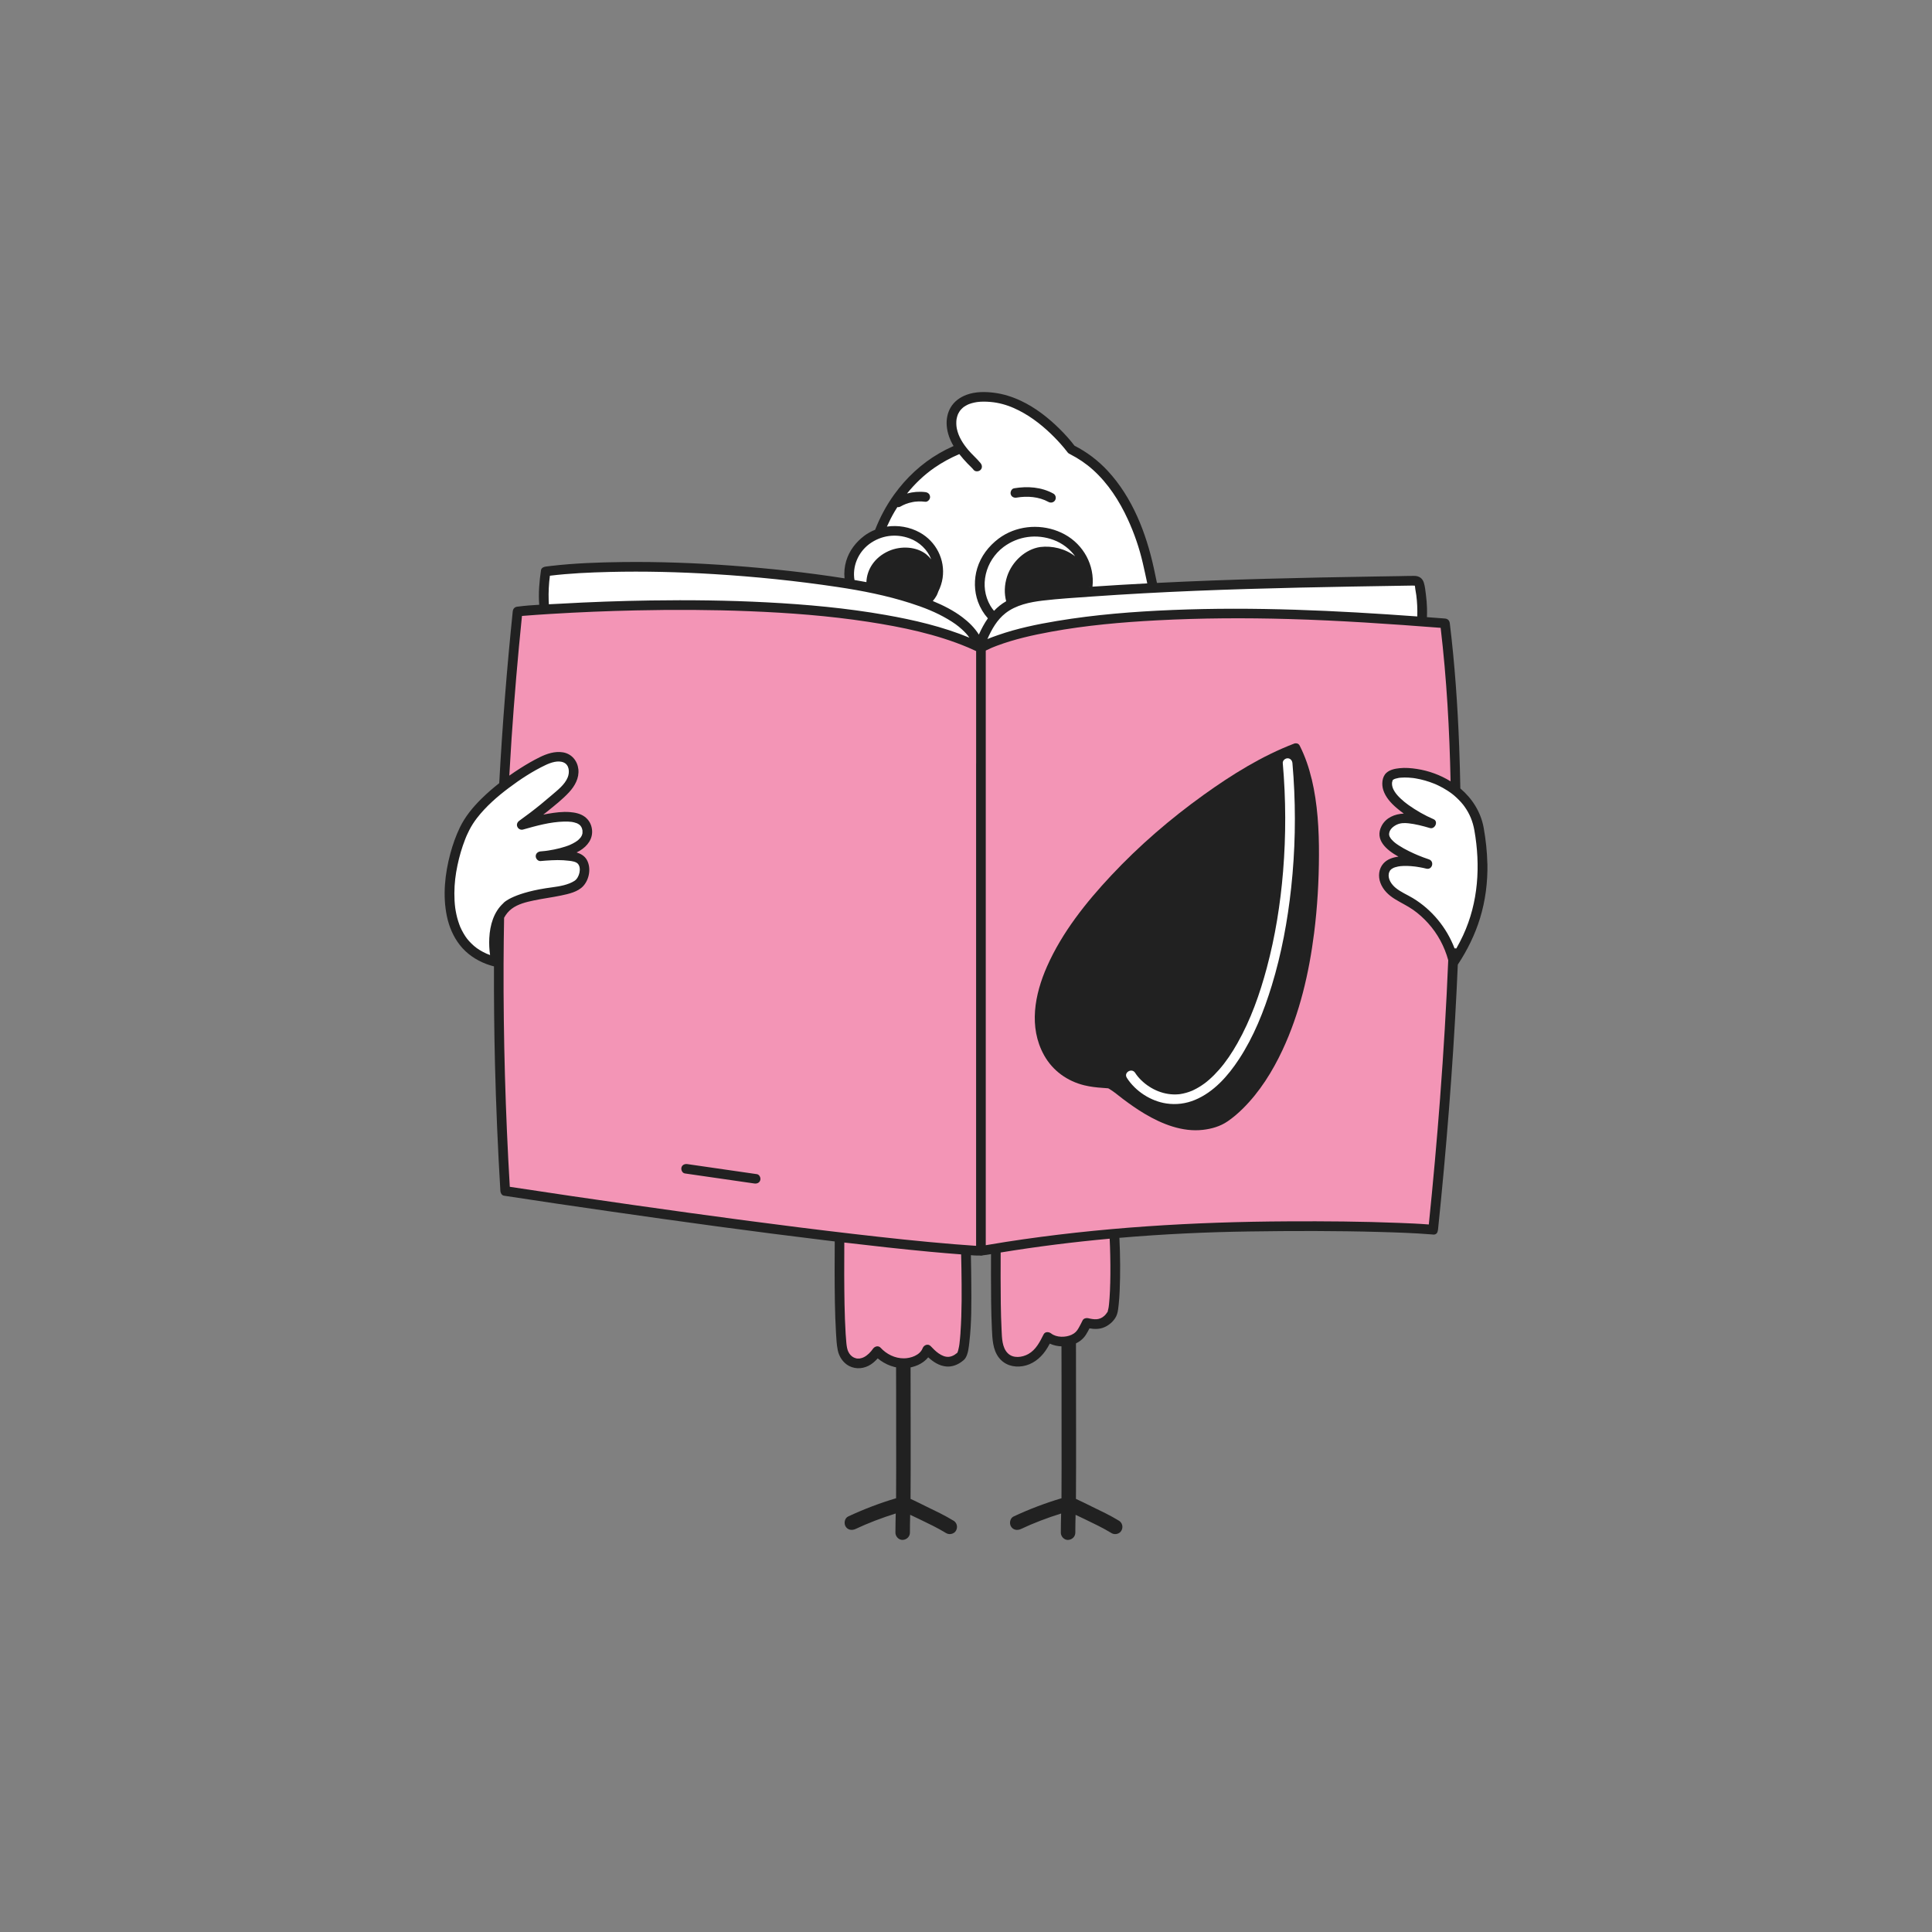 <?xml version="1.0" encoding="UTF-8"?> <svg xmlns="http://www.w3.org/2000/svg" id="_Слой_1" viewBox="0 0 1000 1000"><rect x="0" y="0" width="1000" height="1000" fill="#808080" stroke="none"/><defs><style>.cls-1{fill:#f395b6;}.cls-2{fill:#212121;}.cls-3{fill:#fff;}</style></defs><path class="cls-3" d="M734.74,303c-.16-.78-.38-1.63-1.04-2.08-.53-.35-1.2-.36-1.84-.35-45.03.7-90.09,1.42-135.05,3.75-1.77-8.69-3.47-16.45-4.53-19.88-5.85-18.9-15.3-38.06-32.88-49.14-1.6-1.01-3.26-1.93-4.95-2.77-1.69-2.26-18.75-24.3-40.41-26.82-19-2.21-23.75,8.64-20.75,18.65.81,2.69,2.3,5.29,3.99,7.62-8.43,3.39-16.21,8.19-22.62,14.2-9.03,8.47-15.55,18.77-19.8,29.94-2.19.78-4.31,1.88-6.27,3.35-7.88,5.89-10.51,15-8.42,22.87-3.54-.59-6.57-1.04-8.84-1.36-72.82-10.45-128.54-7.98-148.91-5.23-1.88,12.32-.42,20.91-.42,20.91l224.72,17.99c-.41-1.46-1.01-2.87-1.77-4.22l3.42.29c-.57,1.31-1.12,2.62-1.66,3.93l35.47-1.06,193.12-5.77c1.27-8.22,1.08-16.67-.57-24.83Z"></path><path class="cls-2" d="M493.51,787.09c-4.48-2.75-9.28-5.01-14.01-7.3-2.71-1.31-5.42-2.74-8.2-3.96.08-10.74.07-21.48.06-32.22,0-12.07-.03-24.14-.05-36.22,0-2.53-.01-5.07-.02-7.6,0-1.96-1.72-3.84-3.75-3.75-2.03.09-3.76,1.65-3.75,3.75.02,7.09.03,14.18.05,21.27.02,13.32.04,26.64.02,39.96,0,4.82-.02,9.65-.05,14.47-8.47,2.51-16.82,5.7-24.8,9.44-1.83.86-2.3,3.5-1.35,5.13,1.1,1.88,3.29,2.21,5.13,1.35,6.63-3.11,13.69-5.81,20.84-8.03-.09,3.31-.16,6.62-.16,9.92,0,1.96,1.73,3.84,3.75,3.75,2.03-.09,3.75-1.65,3.75-3.75,0-3.08.06-6.16.14-9.24,1.63.77,3.25,1.53,4.87,2.31,4.64,2.25,9.35,4.47,13.75,7.17,1.67,1.03,4.2.42,5.13-1.35.97-1.83.44-4.03-1.35-5.13Z"></path><path class="cls-2" d="M579.12,787.09c-4.48-2.75-9.28-5.01-14.01-7.3-2.71-1.31-5.43-2.74-8.2-3.96.09-12.11.07-24.22.06-36.32,0-14.21-.03-28.43-.05-42.64,0-2.99-.01-5.98-.02-8.97,0-1.96-1.72-3.84-3.75-3.75-2.03.09-3.75,1.65-3.75,3.75.02,8.46.03,16.91.05,25.37.02,15.48.04,30.96.02,46.44,0,5.26-.02,10.53-.05,15.79-8.47,2.51-16.82,5.7-24.8,9.44-1.83.86-2.3,3.5-1.35,5.13,1.1,1.88,3.29,2.21,5.13,1.35,6.63-3.11,13.69-5.81,20.84-8.03-.09,3.31-.16,6.62-.16,9.92,0,1.96,1.73,3.84,3.75,3.75,2.03-.09,3.75-1.65,3.75-3.75,0-3.08.06-6.16.14-9.24,1.63.77,3.25,1.53,4.87,2.31,4.64,2.25,9.35,4.47,13.75,7.17,1.67,1.03,4.2.42,5.13-1.35.97-1.83.44-4.03-1.35-5.13Z"></path><path class="cls-2" d="M438.23,696.36h0c-.05-.33-.03-.19,0,0Z"></path><path class="cls-2" d="M438.24,696.41c0,.06.02.13.02.19,0-.06-.02-.12-.02-.19Z"></path><path class="cls-2" d="M526.23,257.56c5.49-.92,11.49-.5,16.48,2.25,1.18.65,2.73.29,3.42-.9.67-1.15.29-2.77-.9-3.42-6.23-3.44-13.42-3.91-20.33-2.75-1.33.22-2.08,1.87-1.75,3.08.39,1.41,1.74,1.97,3.08,1.75h0Z"></path><path class="cls-1" d="M747.92,322.64c-50.07-3.9-80.94-5.27-112.54-5.08-102.77.65-127.75,17.8-127.75,17.8-69.58-33.88-239.74-18.89-239.74-18.89-10.31,99.67-12.45,200.01-6.4,299.96,0,0,94.24,14.52,173.07,23.9-.27,27.41.21,52.25,1.52,58.11,1.72,7.7,10.97,11.09,17.96.93,3.2,3.57,8.23,6.17,13.58,6.22,5.35.06,10.8-2.79,12.33-7.06,3.57,3.75,9.86,9.9,17.27,3.49,3.02-2.61,3.42-26.87,2.75-55.05,2.69.2,5.29.37,7.76.52,0,0,2.72-.51,7.7-1.33-.11,21.55.14,40.23.76,46.28.45,4.38,1.59,9.41,6.22,11.53,4.07,1.87,9.4.54,12.81-2.1,3.4-2.64,5.31-6.33,7.08-9.91,4.74,3.85,13.71,2.91,17.17-1.79,1.11-1.51,3.02-5.47,3.02-5.47,0,0,3.83.89,5.39.7,3.34-.39,6.06-2.59,7.54-5.12,1.76-3.02,2.28-22.81,1.31-41.82,18.79-1.71,40.3-3.09,63.1-3.49,72.56-1.26,101.94,1.5,101.94,1.5,10.31-99.68,17.22-223.34,6.14-313.83Z"></path><path class="cls-2" d="M751.07,427.5c0,2.69,0,5.39,0,8.08.23-2.73.29-5.49,0-8.08Z"></path><path class="cls-2" d="M354.47,607.37c11.99,1.73,23.98,3.47,35.97,5.2,1.33.19,2.69-.33,3.08-1.75.32-1.17-.4-2.88-1.75-3.08-11.99-1.73-23.98-3.47-35.97-5.2-1.33-.19-2.69.33-3.08,1.75-.32,1.17.4,2.88,1.75,3.08h0Z"></path><path class="cls-2" d="M678.91,403.21c-1.4-5.88-3.36-11.64-6.08-17.05,0,0,0-.01,0-.02-.03-.05-.05-.1-.07-.15-.47-.93-1.25-1.29-2.03-1.25-.27-.02-.53,0-.79.11-16.78,6.41-32.32,16.09-46.87,26.53-17.22,12.35-33.41,26.29-47.9,41.76-13.05,13.93-25.41,29.44-33.19,47.01-6.44,14.54-9.67,31.46-1.56,46.05,4.46,8.02,12.05,13.45,20.92,15.58,3.07.74,6.22,1.1,9.36,1.31.91.06,1.84.18,2.76.21.07.02.18.06.27.07.15.09.31.17.46.26,2.49,1.5,4.74,3.46,7.06,5.21,3.62,2.72,7.32,5.33,11.21,7.64,8.98,5.34,19.56,9.56,30.19,8.33,4.52-.52,8.93-1.79,12.71-4.36,2.85-1.94,5.48-4.21,7.93-6.63,8.7-8.61,15.35-19.24,20.51-30.27,8.94-19.1,13.76-39.86,16.4-60.71,1.68-13.32,2.45-26.77,2.5-40.19.05-13.19-.7-26.57-3.76-39.44Z"></path><path class="cls-3" d="M583.22,557.84c4.44,6.96,12.37,12.11,20.54,13.32,5.01.74,10.03.11,14.71-1.83,9.78-4.06,17.13-12.41,22.82-21.09,7.64-11.63,12.89-24.82,16.96-38.07,5.06-16.51,8.21-33.59,10.07-50.74,2.05-18.94,2.44-38.07,1.2-57.08-.16-2.46-.35-4.91-.56-7.36-.12-1.35-1.07-2.5-2.5-2.5-1.26,0-2.62,1.15-2.5,2.5,1.63,18.64,1.69,37.42.16,56.07-1.38,16.83-4.06,33.59-8.43,49.91-3.6,13.47-8.31,26.8-15.19,38.97-2.81,4.97-5.9,9.62-9.49,13.71-1.63,1.86-3.36,3.63-5.23,5.25-.43.37-.86.74-1.3,1.09-.2.16-.41.33-.61.48.38-.29-.36.27-.46.34-.89.65-1.81,1.27-2.76,1.84-.91.55-1.85,1.06-2.81,1.52-.24.12-.49.23-.73.34-.53.24.18-.06-.23.1-.49.2-.98.39-1.48.56-.98.34-1.98.62-3,.84-.44.1-.88.17-1.33.25-.7.13.14,0-.29.05-.29.03-.57.06-.86.09-7.11.61-14.16-2.35-19.23-7.29-1.19-1.16-2.25-2.41-3.14-3.81-1.72-2.71-6.05-.2-4.32,2.52h0Z"></path><path class="cls-3" d="M256.89,497.9s-6.11-23.74,9.41-31.33c9.09-4.44,24.46-4.1,32.03-8.3,3.53-1.95,4.97-7.13,3.7-10.96-1.31-3.93-5.8-4.09-9.93-4.49-4.12-.4-12.32.38-12.32.38,0,0,26.78-1.75,24.03-14.37-1.91-8.77-16.17-6.88-33.78-1.86,6.72-4.8,13.18-9.96,19.36-15.45,2.59-2.3,5.2-4.75,6.6-7.92,1.41-3.17,1.32-7.25-1.1-9.72-3.55-3.64-9.67-2.08-14.23.17-12.97,6.43-31.33,19.74-38.74,32.17-9.2,15.43-20.43,63.23,14.96,71.67Z"></path><path class="cls-3" d="M765.53,429.11c-5.13-28.85-44.04-33.14-46.95-26.32-4.97,11.67,22.14,23.4,22.14,23.4,0,0-10.11-3.06-14.97-2.64-4.85.42-9.84,4.24-9.2,9.07,1.01,7.64,22.35,14.57,22.35,14.57,0,0-17.23-4.51-21.59,2.15-2.16,3.3-.74,7.91,1.98,10.76,2.72,2.85,6.45,4.46,9.87,6.42,11.61,6.68,20.25,18.33,23.26,31.38,12.17-18.36,18.24-39.94,13.1-68.79Z"></path><path class="cls-2" d="M721.14,403.58c-.24.15-.36.41,0,0h0Z"></path><path class="cls-2" d="M769.85,446.99c-.12-6.22-.82-12.42-1.9-18.54-1.51-8.27-5.99-15.17-12.08-20.35-.14-7.25-.33-14.49-.6-21.73-.81-21.29-2.27-42.57-4.85-63.72-.17-1.43-1.01-2.38-2.5-2.5-3.11-.24-6.23-.48-9.34-.71.06-1.58.08-3.17.03-4.76-.07-2.24-.25-4.47-.54-6.7-.27-2.12-.46-4.43-1.12-6.48-.74-2.28-2.53-3.4-4.88-3.42-2.38-.02-4.77.07-7.16.11-4.64.07-9.29.15-13.93.22-18.74.31-37.48.66-56.21,1.18-18.65.51-37.3,1.18-55.94,2.13-.54-2.6-1.07-5.19-1.64-7.78-3.97-18.13-11.05-36.41-23.82-50.21-4.95-5.35-10.78-9.76-17.22-13.05-2.3-3.04-4.89-5.88-7.58-8.56-5.93-5.89-12.72-11.21-20.33-14.75-4.36-2.03-8.9-3.47-13.68-4.08-4.67-.6-9.72-.61-14.2,1.03-3.44,1.26-6.5,3.44-8.36,6.66-1.62,2.81-2.24,6.18-1.97,9.4.31,3.78,1.62,7.28,3.53,10.48-2.53,1.12-5,2.37-7.39,3.75-9.26,5.36-17.11,12.71-23.35,21.37-4.07,5.64-7.33,11.78-9.86,18.23-1.98.79-3.87,1.82-5.6,3.11-4.38,3.32-7.76,7.68-9.36,12.99-.87,2.9-1.16,6-.87,9.04-19.2-3.03-38.59-5.11-57.97-6.55-19.07-1.42-38.21-2.12-57.34-1.88-12.19.15-24.44.59-36.56,1.99-.94.11-1.88.23-2.82.35-.99.13-2.24.67-2.41,1.84-.88,5.85-1.4,11.96-.93,17.92-3.66.2-7.31.47-10.91.94-.1.01-.2.02-.3.03-1.46.13-2.35,1.05-2.5,2.5-3.05,29.56-5.37,59.19-6.99,88.87-3.21,2.52-6.3,5.2-9.2,8.06-4.47,4.41-8.52,9.32-11.24,15.01-2.03,4.25-3.61,8.73-4.84,13.27-2.83,10.51-4.06,21.9-1.79,32.64,1.12,5.32,3.28,10.43,6.63,14.74,3.57,4.58,8.39,7.85,13.79,9.89,1.28.49,2.6.88,3.93,1.22-.05,16.8.11,33.6.52,50.4.54,21.97,1.48,43.94,2.8,65.88.06,1,.73,2.24,1.84,2.41,18.09,2.79,36.21,5.44,54.33,8.05,37.44,5.4,74.93,10.55,112.48,15.1,1.47.18,2.94.35,4.41.53-.04,5.1-.07,10.2-.06,15.3.03,10.72.09,21.47.72,32.18.17,2.94.32,5.96.91,8.85.68,3.34,2.8,6.56,5.88,8.14,3.65,1.88,7.93,1.4,11.31-.85,1.32-.88,2.45-1.94,3.48-3.1,3.95,3.31,9.15,5.3,14.3,5.02,4.49-.24,9.05-2.1,11.85-5.56,2.65,2.42,5.7,4.43,9.37,4.75,2.68.24,5.37-.67,7.55-2.2.92-.65,1.84-1.3,2.42-2.28,1.39-2.34,1.63-5.44,1.94-8.07,1.21-10.18,1.07-20.57,1.01-30.8-.03-4.75-.11-9.51-.21-14.26.63.04,1.26.1,1.89.14.92.06,1.79.06,2.64.03.57.14,1.19.1,1.74-.12,1.35-.13,2.7-.35,4.15-.6-.02,3.57-.03,7.14-.02,10.71.02,9.43.03,18.89.49,28.31.23,4.85.44,10.28,3.42,14.32,2.95,4.02,7.72,5.44,12.54,4.64,4.93-.82,8.9-3.9,11.73-7.91.84-1.19,1.57-2.46,2.25-3.75,3.99,1.85,8.75,1.88,12.85.18,2.41-1,4.43-2.55,5.84-4.76.68-1.06,1.28-2.19,1.86-3.32,2.65.46,5.22.51,7.82-.64,2.8-1.24,5.52-3.76,6.47-6.75.5-1.58.65-3.3.83-4.94.26-2.32.39-4.65.5-6.98.4-9.16.31-18.37-.13-27.54,22.34-1.92,44.76-2.98,67.15-3.3,22.53-.33,45.08-.37,67.61.26,8.88.25,17.77.54,26.62,1.25.34.03.69.05,1.03.09,1.43.13,2.22-.8,2.36-1.89.06-.19.11-.39.14-.61,4.27-41.34,7.59-82.78,9.65-124.29.21-4.31.41-8.63.59-12.95.02-.03.05-.05.07-.08,4.87-7.38,8.82-15.39,11.42-23.85,2.81-9.14,4.02-18.77,3.84-28.32ZM699.53,303.61c9.04-.16,18.07-.3,27.11-.45,1.08-.02,2.16-.03,3.23-.05.5,0,.99-.02,1.49-.02.33,0,1.12.21.82-.18.28.36.28,1.47.37,1.94.2,1.07.38,2.14.52,3.22.48,3.64.62,7.33.51,11-42.14-3.07-84.34-5.08-126.6-3.35-20.03.82-40.1,2.39-59.88,5.69-10.31,1.72-20.66,3.86-30.55,7.32-1.78.62-3.66,1.28-5.48,2.04,2.25-5.05,4.99-9.97,9.38-13.39,5.44-4.25,12.6-5.73,19.3-6.52,8.41-.99,16.89-1.49,25.33-2.09,8.93-.63,17.86-1.19,26.8-1.68,17.96-.98,35.94-1.69,53.92-2.24,17.9-.54,35.81-.92,53.72-1.24ZM520.8,311.19c-2.4,1.37-4.47,3.05-6.3,4.98-.68-.82-1.32-1.68-1.88-2.63-5.96-10.19-2.61-23.29,6.81-30.43,7.61-5.66,17.18-6.88,25.94-3.62,4.46,1.66,8.39,4.65,11.15,8.48-5.04-3.95-11.9-5.62-18.2-4.83-7.48,1.15-14.43,7.34-17.03,15.17-1.5,4.59-1.53,8.98-.49,12.89ZM563.74,303.81s0-.03,0-.05c.08.01.16.02.23.03-.08,0-.16.01-.24.02ZM449.87,281.64c6.21-4.6,13.89-5.59,21.02-2.94,4.99,1.85,9.19,5.84,11.12,10.82-.81-.98-1.71-1.9-2.69-2.7-4.93-3.82-12.81-4.48-19.29-1.63-7.58,3.38-11.37,9.8-11.58,16.12-2.05-.39-4.11-.76-6.17-1.11-1.16-6.84,1.73-14.11,7.58-18.55ZM284.64,297.99c10.24-1.25,20.59-1.7,30.89-1.95,18-.44,36.01.02,53.98,1.12,21.39,1.3,42.74,3.49,63.93,6.66,12.75,1.9,25.47,4.41,37.75,8.35,6.9,2.21,13.27,4.68,19.5,8.38,2.85,1.69,5.04,3.21,7.3,5.3,1.61,1.49,2.75,2.71,3.77,4.21-13.86-5.71-28.66-9.17-43.37-11.76-20.28-3.57-40.85-5.45-61.4-6.52-20.06-1.05-40.17-1.28-60.26-.98-15.68.23-31.36.8-47.01,1.69-1.87.11-3.75.19-5.63.28-.04-.64-.07-1.29-.1-1.93-.15-4.29.08-8.59.63-12.85ZM253.26,485.45c-.15,2.92-.02,5.94.4,8.89-1.31-.47-2.56-1.02-3.81-1.7-2.4-1.29-3.99-2.45-5.83-4.26-1.84-1.81-2.82-3.1-4.11-5.29-.62-1.05-1.17-2.15-1.66-3.26-.03-.06-.06-.13-.08-.19-.02-.06-.07-.16-.08-.2-.12-.3-.23-.59-.34-.89-.21-.56-.4-1.13-.58-1.7-.38-1.19-.7-2.4-.96-3.62-.12-.56-.23-1.12-.33-1.68-.06-.32-.11-.65-.16-.97-.01-.09-.08-.54-.1-.65-.32-2.49-.45-5.01-.44-7.52.03-5.27.57-9.62,1.62-14.62.95-4.52,2.25-8.99,3.93-13.29.18-.46.37-.91.55-1.37.03-.08.07-.16.1-.24.1-.23.2-.47.31-.7.38-.85.78-1.69,1.21-2.52,1.14-2.22,2.48-4.32,4.01-6.29,4.61-5.94,10.43-11.04,16.43-15.54,5.96-4.48,12.34-8.67,19.09-11.87,2.67-1.26,6.4-2.56,9.3-1.32,2.96,1.26,3.18,5.06,2.13,7.69-1.57,3.91-5.42,6.75-8.5,9.42-3.55,3.07-7.19,6.05-10.93,8.89-1.86,1.42-3.74,2.8-5.64,4.16-1.01.72-1.55,1.91-1.02,3.12.49,1.12,1.73,1.79,2.95,1.45,6.87-1.95,14.01-3.94,21.19-4.13,1.28-.04,2.57-.01,3.85.15.09.02.48.08.56.09.28.05.57.11.85.18.48.12.95.27,1.41.44.06.03.35.16.43.21.22.11.43.24.63.37.07.04.17.12.23.17.17.15.34.31.5.47.06.06.15.16.19.22.11.15.22.31.31.48.09.16.17.33.25.49,0,.06.15.45.18.55.06.21.1.43.15.64.02.07.03.1.04.12,0,.03,0,.08,0,.14.02.43.02.86,0,1.29-.01.08-.03.16-.05.23-.05.18-.09.35-.14.53-.01.04-.09.25-.14.38-.06.13-.18.36-.22.43-.1.19-.22.36-.33.54-.03.05-.07.1-.1.14-.28.35-.59.67-.91.98-.14.13-.29.26-.43.39-.07.06-.2.16-.28.23-.36.26-.72.51-1.09.74-.85.53-1.75.98-2.66,1.39-.09.04-.18.08-.27.12-.02,0-.03.01-.05.02-.21.08-.41.17-.62.25-.52.2-1.05.39-1.59.56-1.9.63-3.85,1.11-5.81,1.51-.97.2-1.95.37-2.93.52-.35.05-.7.1-1.05.15-.04,0-.62.08-.82.1-.73.09-1.47.17-2.21.21-1.34.13-2.5,1.06-2.5,2.5,0,1.28,1.15,2.59,2.5,2.5.85-.06,1.72-.13,2.6-.22,2.07-.15,4.15-.26,6.22-.28,1.99-.02,3.95.12,5.93.35,1.58.18,3.56.48,4.54,1.52,2.06,2.2.78,7.26-1.72,8.87-3.14,2.04-7.65,2.84-11.46,3.34-19.51,2.53-25.19,7.73-25.41,8.27-4.96,4.51-6.89,11.37-7.22,17.88ZM497.15,689.92c-.13,1.83-.31,3.64-.52,5.46,0,.02,0,.03,0,.06-.03.19-.06.38-.08.57-.06.35-.11.71-.18,1.06-.11.61-.24,1.21-.4,1.81-.06.23-.12.45-.2.67-.06.19-.33.72-.2.51-.02.03-.03.05-.04.08.03-.04.07-.07.09-.06,0,0-.04.05-.11.11-.19.38-.12.18-.02.02-.36.29-1.35,1-1.39,1.02-.91.55-1.9.97-2.97,1.06-1.93.16-3.69-.68-5.28-1.77-1.54-1.05-2.85-2.42-4.13-3.76-1.4-1.47-3.54-.57-4.18,1.1-1.38,3.62-6.19,5.22-9.73,5.22-4.59.01-8.94-2.14-12.01-5.49-1.17-1.27-3.05-.74-3.93.51-1.24,1.76-2.76,3.36-4.69,4.36-.62.32-1.24.53-2.04.67-.07.01-.15.02-.18.03-.21.02-.43.03-.65.03-.21,0-.42,0-.63-.02-.08,0-.13,0-.16,0-.03,0-.08-.02-.17-.04-1.34-.32-2.2-.79-3.12-1.77-.38-.4-.71-.86-1.09-1.6-.29-.55-.51-1.2-.69-2.04-.1-.44-.16-.9-.23-1.34-.01-.08-.02-.16-.03-.24-.04-.32-.07-.64-.11-.95-.16-1.57-.27-3.15-.37-4.73-.62-10.22-.69-20.48-.74-30.72-.02-5.53,0-11.07.04-16.6,14.81,1.75,29.63,3.4,44.48,4.79,5.33.5,10.66.94,15.99,1.35.05,2.42.11,4.83.15,7.25.16,11.12.29,22.3-.5,33.4ZM505.23,395.18v249.66c-.27-.02-.55-.03-.82-.05-3.57-.24-7.13-.51-10.7-.8-17.31-1.41-34.59-3.29-51.84-5.29-37.94-4.41-75.8-9.55-113.61-14.93-21.48-3.06-42.94-6.2-64.39-9.48-2.27-38.36-3.35-76.79-3.22-115.21.03-8.02.13-16.03.27-24.04.98-1.79,2.25-3.39,3.91-4.64,3.26-2.46,7.42-3.47,11.34-4.3,4.71-1,9.5-1.59,14.22-2.58,3.91-.82,8.77-1.85,11.55-4.96,3.09-3.44,4.12-9.25,1.86-13.4-1.14-2.09-3.12-3.26-5.35-3.94.57-.29,1.14-.58,1.69-.91,4-2.42,6.93-6.29,6.25-11.16-.36-2.63-1.66-4.89-3.82-6.46-2.18-1.59-4.95-2.14-7.58-2.35-3.79-.31-7.64.21-11.36.85-.82.14-1.63.31-2.44.47.78-.62,1.56-1.21,2.33-1.84,3.75-3.06,7.68-6.13,10.98-9.69,3.02-3.25,5.37-7.41,4.86-11.99-.49-4.37-3.49-7.98-7.93-8.72-4.21-.7-8.42.7-12.15,2.55-3.42,1.69-6.72,3.62-9.94,5.66-1.93,1.23-3.84,2.51-5.72,3.84.36-6.42.74-12.84,1.17-19.25,1.42-21.17,3.23-42.31,5.38-63.41,4.99-.41,9.98-.74,14.97-1.05,14.67-.9,29.37-1.5,44.07-1.82,19.52-.43,39.05-.36,58.56.42,20.57.82,41.16,2.36,61.52,5.48,17.58,2.7,35.4,6.38,51.86,13.32,1.38.58,2.74,1.2,4.1,1.84v58.19ZM506.66,328.47c-2.18-3.53-5.24-6.5-8.57-9.02-4.64-3.5-9.89-6.14-15.27-8.36.76-.9,1.44-1.86,2.01-2.89.33-.66.59-1.33.82-2.01,1.11-2.21,1.89-4.58,2.25-7.01,1.39-9.56-3.41-18.9-11.82-23.56-5.18-2.87-11.23-3.89-17.01-3.06,1.19-2.67,2.51-5.29,4-7.82.45-.76.93-1.51,1.4-2.26.53.08,1.09,0,1.6-.29,2.03-1.15,3.72-1.8,6.22-2.3.28-.06.56-.11.84-.15.09-.02.18-.03.27-.04.04,0,.08,0,.15-.02.57-.06,1.13-.11,1.7-.13,1.22-.05,2.44.01,3.65.16,1.3.16,2.56-1.26,2.5-2.5-.07-1.49-1.1-2.33-2.5-2.5-3.16-.38-6.37-.1-9.43.73,4.06-5.05,8.79-9.58,14.11-13.28,4.06-2.82,8.42-5.17,12.95-7.12,1.34,1.7,2.76,3.33,4.26,4.89,1.06,1.09,2.23,2.12,3.19,3.3.85,1.05,2.65.89,3.54,0,1.04-1.04.86-2.49,0-3.54-1.97-2.41-4.4-4.45-6.41-6.85-2.66-3.17-4.98-6.76-5.83-10.87-.06-.3-.12-.6-.16-.91,0-.02-.08-.69-.09-.82-.05-.71-.07-1.42-.03-2.13.01-.28.04-.56.07-.83.02-.04.12-.68.14-.79.14-.67.34-1.32.58-1.96,0-.02,0-.03.01-.04,0-.02.01-.03.03-.05.06-.13.12-.26.19-.39.16-.32.34-.63.53-.94.14-.22.29-.43.44-.64.05-.06.11-.14.14-.17.17-.19.34-.39.52-.58.21-.22.43-.43.66-.63.14-.13.29-.25.44-.37.01,0,.01-.01.02-.02.04-.02.07-.05.13-.09.69-.46,1.4-.89,2.16-1.24.36-.17,1.27-.49,1.98-.69.86-.24,1.84-.45,2.67-.57,2.33-.32,4.73-.26,7.07-.05,4.13.36,8.24,1.5,12.03,3.18,7.18,3.18,13.48,7.89,19.1,13.28,2.29,2.2,4.47,4.51,6.52,6.94.59.7,1.17,1.41,1.73,2.13l.13.18c.05.07.11.14.16.21.37.51.87.89,1.43,1.09.01.02.02.03.03.05,4.25,2.15,8.22,4.84,11.82,8.07,7.87,7.1,13.66,16.11,18.06,25.68,3.33,7.24,5.93,14.82,7.72,22.58.81,3.49,1.57,7,2.31,10.51-9.45.5-18.91,1.04-28.35,1.7,1.2-11.07-4.64-21.74-14.4-27.06-9.45-5.15-21.28-5.23-30.73-.05-1.2.66-2.34,1.4-3.43,2.21-5.2,3.93-9.21,9.14-11.11,15.42-1.69,5.59-1.6,11.81.4,17.3,1.17,3.2,2.91,6.09,5.12,8.57-1.82,2.6-3.34,5.44-4.65,8.38ZM574.64,664.23c-.06,2.56-.16,5.11-.34,7.66-.07,1.02-.16,2.04-.26,3.05-.04.42-.1.84-.15,1.26,0,.02,0,.04-.01.07-.04.23-.07.46-.11.69-.11.66-.27,1.29-.44,1.94,0,.03-.01.05-.02.07,0,0,0,0,0,0-.53.7-.94,1.38-1.59,1.99-2.65,2.48-5.38,2.06-8.55,1.33-1.01-.23-2.33.14-2.82,1.15-.64,1.32-1.31,2.64-2.04,3.92-.95,1.66-1.84,2.65-3.63,3.5-3.13,1.48-7.86,1.49-10.6-.66-1.17-.91-3.14-1.08-3.93.51-1.91,3.83-3.99,7.95-7.87,10.12-3.2,1.79-7.84,2.42-10.66-.4-3.01-3-3-8.02-3.2-12.04-.45-9.01-.47-18.04-.5-27.05-.02-4.35,0-8.7.02-13.05,18.7-3.06,37.53-5.42,56.42-7.15.06,1.33.13,2.66.17,4,.21,6.36.28,12.74.12,19.1ZM745.42,568.03c-1.66,21.95-3.63,43.87-5.87,65.76-5.13-.41-10.28-.62-15.41-.82-19.13-.76-38.28-.9-57.43-.8-48.94.24-97.69,3.13-146.09,10.64-3.47.54-6.93,1.11-10.39,1.71v-307.77c.14-.07.28-.15.42-.22.76-.39,1.54-.74,2.32-1.09.13-.06.25-.11.38-.16.07-.03.55-.23.67-.28.65-.26,1.31-.52,1.97-.77,9-3.37,18.48-5.49,27.92-7.22,18.18-3.33,36.66-4.96,55.1-5.93,22.65-1.19,45.36-1.31,68.03-.67,26.25.74,52.46,2.53,78.64,4.56,3.11,26.36,4.59,52.9,5.13,79.45-5.27-3.27-11.28-5.47-17.43-6.41-2.98-.46-6.01-.72-9.02-.39-2.37.26-4.96.76-6.78,2.42-2.33,2.13-2.5,6.06-1.6,8.89,1.19,3.7,3.93,6.73,6.83,9.21,1.21,1.04,2.48,2.03,3.79,2.97-4.62.19-9.26,2.08-11.5,6.42-3.69,7.12,2.49,12.39,8.74,15.87-2.99.38-5.88,1.36-7.83,3.58-2.39,2.72-2.77,6.64-1.52,9.96,1.4,3.74,4.19,6.37,7.53,8.44,3.11,1.93,6.43,3.45,9.44,5.56,2.85,2,5.44,4.36,7.77,6.95,4.92,5.46,8.45,12.05,10.37,19.12-.98,23.7-2.4,47.37-4.19,71.02ZM757.31,484.13c-1.07,2.31-2.25,4.56-3.51,6.77-.31.01-.62,0-.93-.03-4.08-10.73-11.76-20.08-21.61-26.02-2.92-1.76-6.2-3.09-8.85-5.27-2.1-1.73-4.06-4.45-3.59-7.33.1-.62.34-1.12.66-1.65.02-.03.03-.04.04-.07.05-.06.1-.13.16-.18.15-.15.3-.3.46-.44.07-.05.2-.16.27-.2.22-.14.44-.27.67-.39.07-.04.34-.16.43-.21.11-.04.47-.17.57-.2,1.09-.35,2.15-.53,2.9-.6,1.14-.11,2.29-.13,3.44-.1,1.29.03,2.58.14,3.87.29.1.01.48.06.54.07.22.03.44.06.67.1.52.08,1.04.17,1.56.26,1.07.19,2.13.41,3.18.68,3.13.81,4.38-3.83,1.33-4.82-1.86-.61-3.69-1.31-5.5-2.05-.21-.09-.43-.18-.64-.27-.04-.02-.06-.02-.09-.04-.02,0-.04-.02-.09-.04-.42-.18-.84-.36-1.26-.55-.92-.41-1.83-.84-2.74-1.29-1.8-.89-3.58-1.86-5.26-2.97-1.49-.98-2.46-1.66-3.75-3.11-.1-.11-.2-.23-.29-.35-.06-.08-.18-.24-.2-.28-.17-.27-.33-.54-.48-.82-.01-.03-.02-.03-.03-.05,0,0,0,0,0-.02-.04-.11-.08-.22-.11-.33-.16-.55-.19-.59-.09-1.36.27-2.03,2.15-3.58,3.94-4.42,1.92-.9,3.92-.92,5.98-.71,3.54.37,7.53,1.38,11.12,2.46,2.64.8,4.57-3.42,1.93-4.57-4.53-1.96-8.92-4.46-12.94-7.32-1.44-1.03-2.58-1.92-4.02-3.28-1.36-1.28-2.3-2.33-3.12-3.6-.21-.33-.42-.68-.6-1.03-.07-.13-.34-.77-.36-.78-.1-.27-.2-.54-.27-.82-.04-.15-.15-.82-.17-.89-.02-.33-.03-.65-.03-.98,0-.05,0-.09.01-.14.01-.08.04-.3.06-.37.08-.33.19-.65.29-.98,0,0,0,0,0-.01.02-.02.02-.03.05-.06.09-.12.23-.18.33-.29-.03.04-.05.06-.08.09.01,0,.03-.02.04-.03.19-.1.41-.2.59-.32,0,0,0,0,0,0,.03,0,.04-.01.07-.02.19-.06.38-.13.58-.19.52-.15,1.04-.26,1.57-.36.09-.02.18-.03.26-.04.24-.02.48-.05.72-.07.67-.06,1.33-.08,2-.09,1.38,0,2.75.08,4.12.23.17.02.33.04.5.06,0,0,0,0,0,0,.01,0,.02,0,.03,0,.38.06.75.11,1.13.18.81.14,1.62.3,2.43.48,1.62.37,3.23.83,4.8,1.37.82.28,1.63.59,2.44.91.61.25.13.04.73.31.44.2.88.4,1.32.61,1.63.78,3.21,1.67,4.73,2.65,1.88,1.22,3.02,2.08,4.67,3.62.78.73,1.53,1.49,2.25,2.28.37.42.74.84,1.09,1.28.37.46.32.39.72.95,2.75,3.83,4.34,7.73,5.18,12.38,3.23,18.32,2.09,37.32-5.81,54.35Z"></path></svg> 